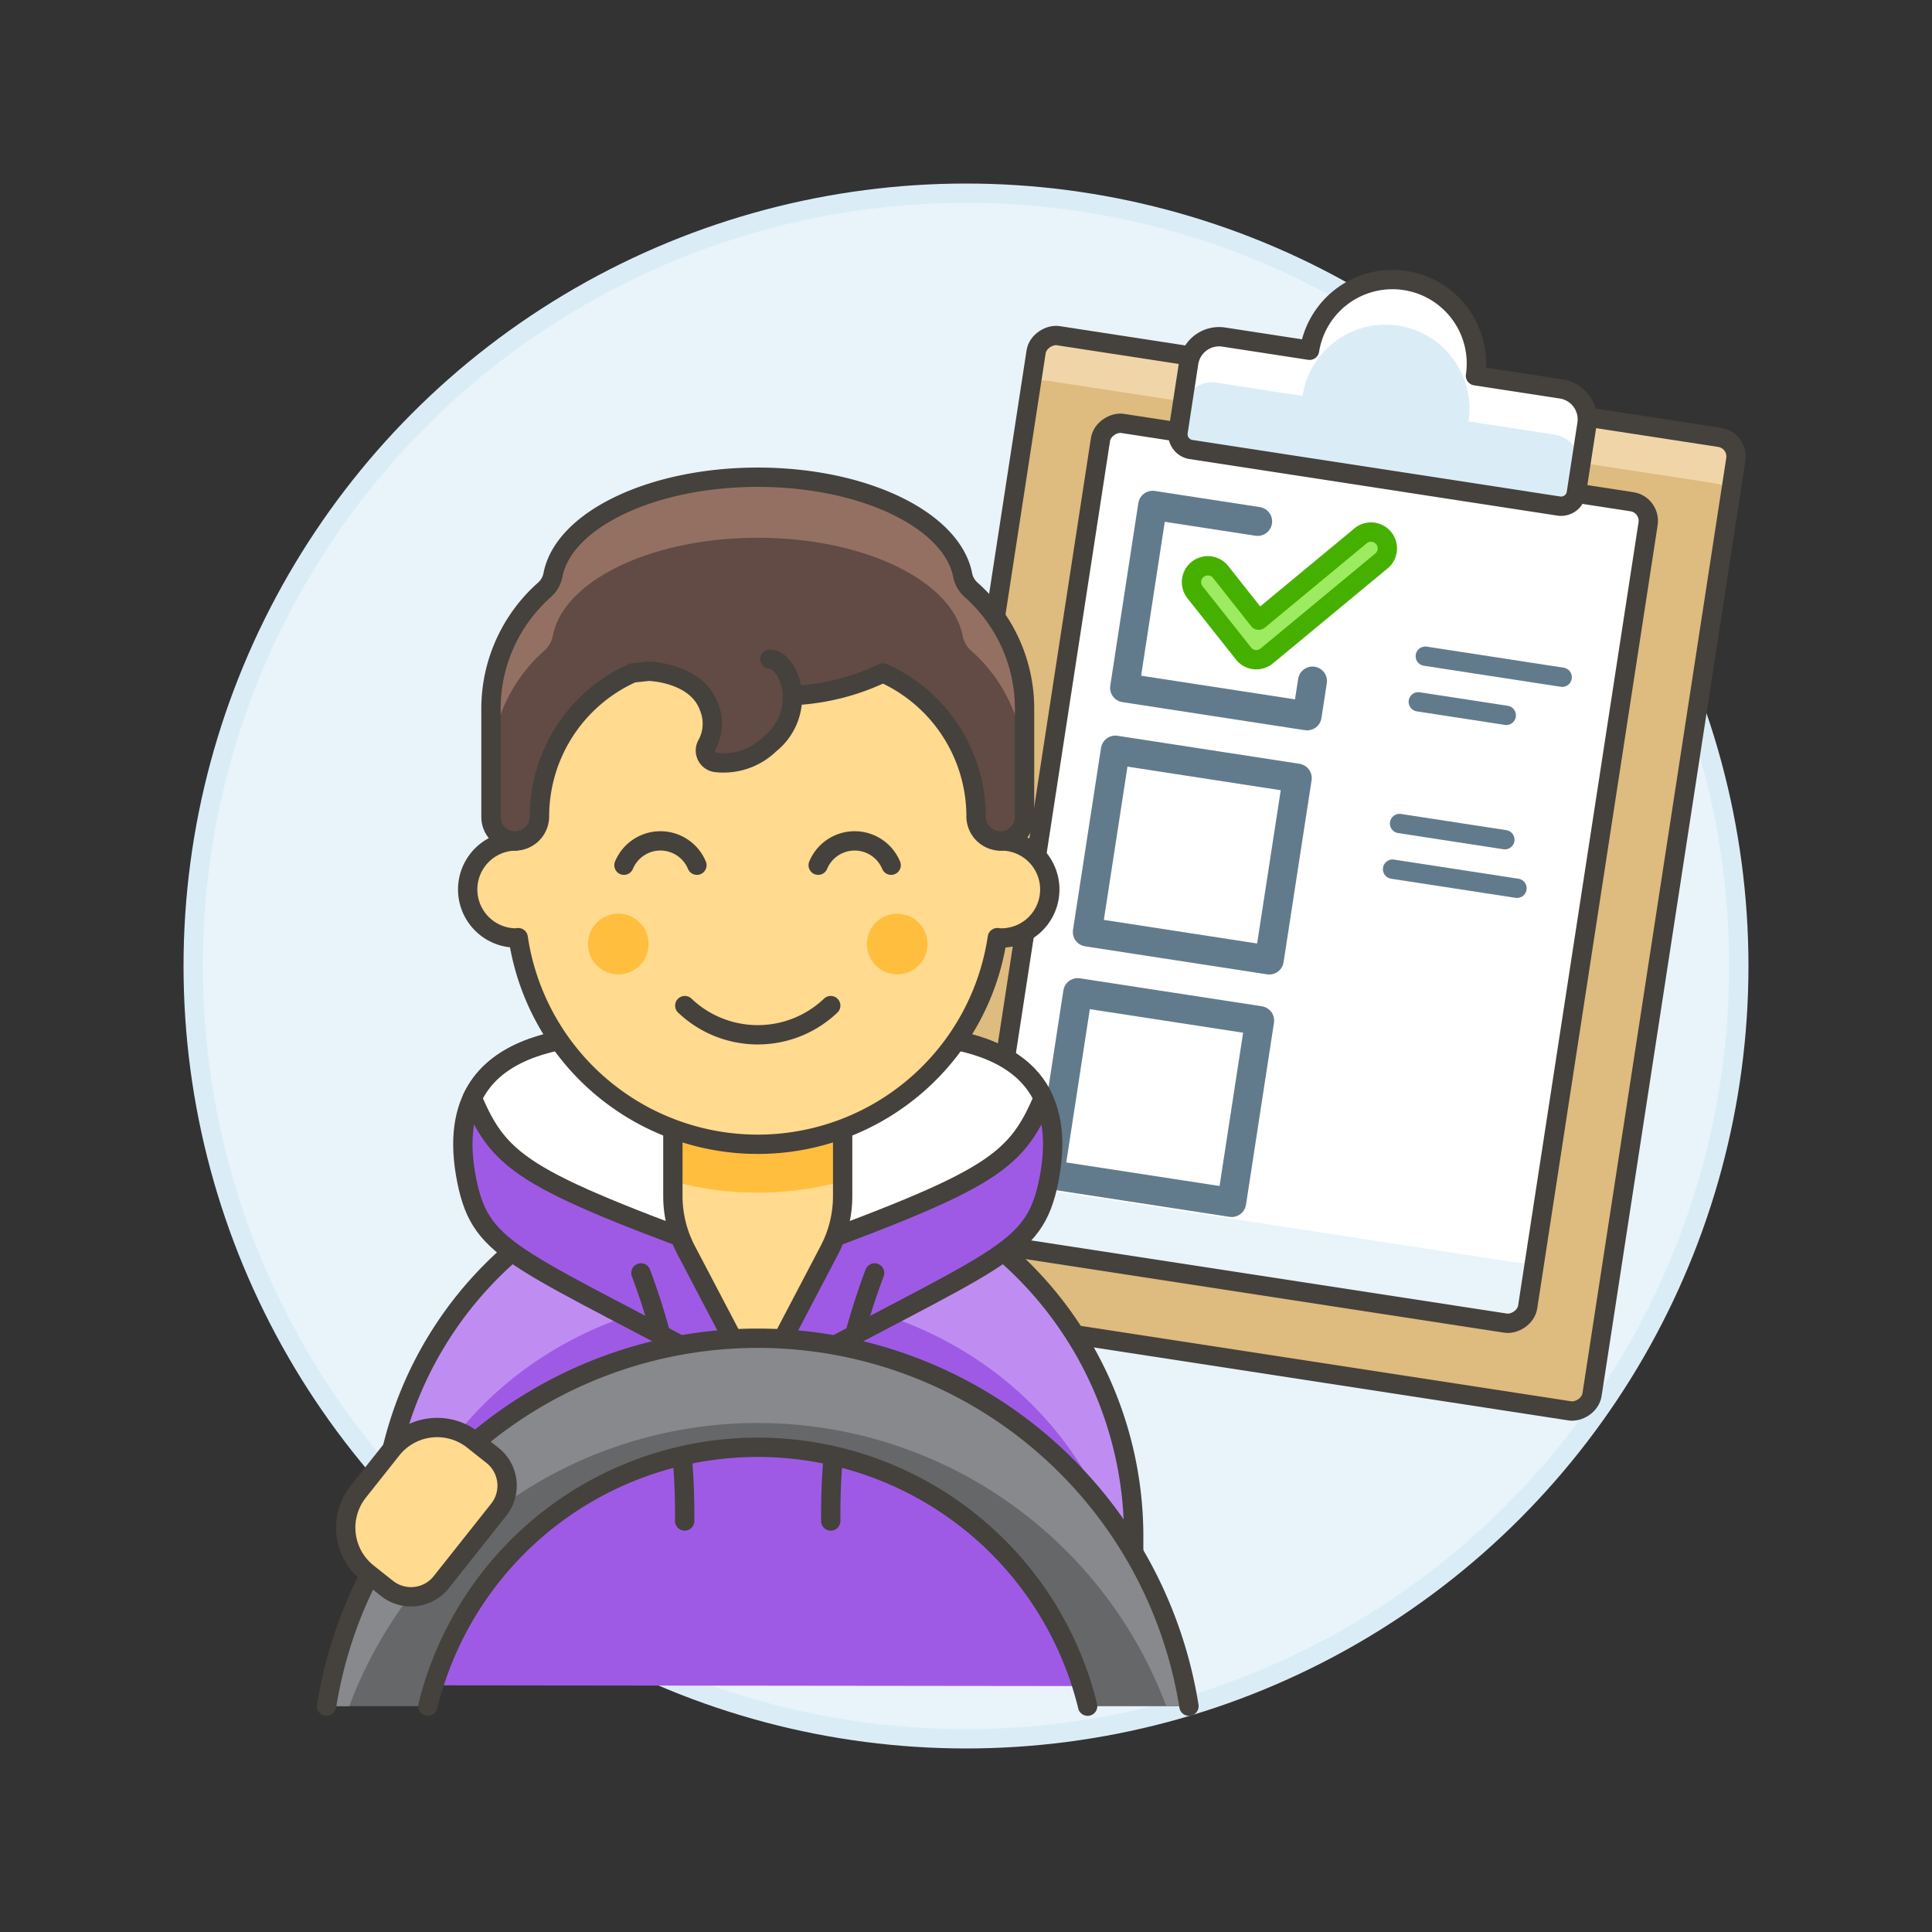 <svg xmlns="http://www.w3.org/2000/svg" viewBox="0 0 100 100"><rect x="0" y="0" width="100" height="100" fill="#333333" stroke="none"/><g class="nc-icon-wrapper"><defs/><circle class="a" cx="50" cy="50" r="40" fill="#e8f4fa" stroke="#daedf7" stroke-miterlimit="10"/><rect class="b" x="42.525" y="26.879" width="50.981" height="36.642" rx="1" transform="rotate(-81.26 68.016 45.2)" style="" fill="#debb7e"/><path class="c" d="M89.86 23.682a.9.9 0 0 0-.755-1.029l-34.432-5.294a.9.9 0 0 0-1.03.755l-.343 2.257a.8.8 0 0 1 .909-.666l34.642 5.326a.8.8 0 0 1 .666.908z" style="" fill="#f0d5a8"/><rect class="d" x="42.525" y="26.879" width="50.981" height="36.642" rx="1" transform="rotate(-81.26 68.016 45.2)" fill="none" stroke="#45413c" stroke-linecap="round" stroke-linejoin="round"/><rect class="e" x="46.508" y="30.862" width="43.015" height="28.677" rx="1" transform="rotate(-81.26 68.016 45.2)" style="" fill="#fff"/><path class="f" d="M79.525 64.7a.8.8 0 0 1-.909.666l-26.769-4.115a.8.8 0 0 1-.666-.908l-.468 3.044a.9.9 0 0 0 .755 1.029l26.56 4.084a.9.9 0 0 0 1.029-.755z" style="" fill="#e8f4fa"/><rect class="d" x="46.508" y="30.862" width="43.015" height="28.677" rx="1" transform="rotate(-81.26 68.016 45.2)" fill="none" stroke="#45413c" stroke-linecap="round" stroke-linejoin="round"/><path class="g" d="M76.371 19.449a4.345 4.345 0 0 0-8.589-1.32l-4.438-.682a1.593 1.593 0 0 0-1.817 1.332l-.55 3.579a.8.8 0 0 0 .666.908l19.039 2.927a.8.8 0 0 0 .909-.666l.55-3.579a1.593 1.593 0 0 0-1.333-1.816z" style="" fill="#daedf7"/><path class="e" d="M82.141 21.948a1.592 1.592 0 0 0-1.333-1.816l-4.437-.683a4.345 4.345 0 0 0-8.589-1.32l-4.438-.682a1.593 1.593 0 0 0-1.817 1.332l-.363 2.362a1.593 1.593 0 0 1 1.817-1.332l4.437.682a4.345 4.345 0 0 1 8.59 1.32l4.437.683a1.593 1.593 0 0 1 1.333 1.816z" style="" fill="#fff"/><path class="d" d="M76.371 19.449a4.345 4.345 0 0 0-8.589-1.32l-4.438-.682a1.593 1.593 0 0 0-1.817 1.332l-.55 3.579a.8.8 0 0 0 .666.908l19.039 2.927a.8.8 0 0 0 .909-.666l.55-3.579a1.593 1.593 0 0 0-1.333-1.816z" fill="none" stroke="#45413c" stroke-linecap="round" stroke-linejoin="round"/><path class="h" d="M67.934 35.251l-.278 1.802-9.447-1.452 1.452-9.448 5.434.835" fill="none" stroke-linecap="round" stroke-linejoin="round" stroke="#627b8c" stroke-width="1.5px"/><path class="h" d="M56.28 48.241l1.45-9.416 9.416 1.45-1.45 9.415z" fill="none" stroke-linecap="round" stroke-linejoin="round" stroke="#627b8c" stroke-width="1.5px"/><path class="h" d="M54.335 60.795l1.447-9.417 9.417 1.448-1.448 9.416z" fill="none" stroke-linecap="round" stroke-linejoin="round" stroke="#627b8c" stroke-width="1.5px"/><path class="i" d="M64.9 34.139a.845.845 0 0 1-.535-.312l-2.511-3.171a.846.846 0 1 1 1.327-1.05l1.971 2.494 5.226-4.327a.847.847 0 1 1 1.08 1.3l-5.892 4.879a.847.847 0 0 1-.629.19z" stroke-linecap="round" stroke-linejoin="round" fill="#9ceb60" stroke="#46b000"/><path class="j" d="M73.773 33.964l7.086 1.089" fill="none" stroke-linecap="round" stroke-linejoin="round" stroke="#627b8c"/><path class="j" d="M73.41 36.326l4.555.7" fill="none" stroke-linecap="round" stroke-linejoin="round" stroke="#627b8c"/><path class="j" d="M72.441 42.625l5.451.838" fill="none" stroke-linecap="round" stroke-linejoin="round" stroke="#627b8c"/><path class="j" d="M72.078 44.987l6.442.99" fill="none" stroke-linecap="round" stroke-linejoin="round" stroke="#627b8c"/><g><path class="k" d="M39.222 60.087a19.636 19.636 0 0 1 19.457 19.636v7.551l-38.914-.045v-7.506a19.635 19.635 0 0 1 19.457-19.636z" style="" fill="#9f5ae5"/><path class="l" d="M39.222 60.087a19.636 19.636 0 0 1 19.457 19.636v5.867c0-10.762-8.67-18.5-19.457-18.6-10.788.1-19.457 7.837-19.457 18.6v-5.867a19.635 19.635 0 0 1 19.457-19.636z" style="" fill="#bf8df2"/><path class="d" d="M19.765 87.229v-7.506a19.458 19.458 0 1 1 38.914 0v7.551" fill="none" stroke="#45413c" stroke-linecap="round" stroke-linejoin="round"/><path class="m" d="M39.222 54.2c-7.532-1.256-16.747-1.506-15.064 6.9.774 3.867 2.615 3.9 15.064 10.67C51.671 65 53.512 64.969 54.286 61.1c1.683-8.408-7.532-8.158-15.064-6.9z" stroke="#45413c" stroke-linecap="round" stroke-linejoin="round" fill="#9f5ae5"/><path class="n" d="M39.222 54.2c-5.928-.988-12.9-1.354-14.777 2.635 1.5 3.532 2.817 4.314 14.777 8.662C51.182 61.147 52.5 60.365 54 56.833c-1.88-3.989-8.85-3.623-14.778-2.633z" stroke="#45413c" stroke-linecap="round" stroke-linejoin="round" fill="#fff"/><path class="d" d="M33.174 65.886a35.642 35.642 0 0 1 2.265 12.84" fill="none" stroke="#45413c" stroke-linecap="round" stroke-linejoin="round"/><path class="o" d="M43.615 56.708v5.2a6.033 6.033 0 0 1-.708 2.839l-3.685 7.029-3.686-7.029a6.044 6.044 0 0 1-.708-2.839v-5.2z" style="" fill="#ffda8f"/><path class="p" d="M43.615 61.142a16.735 16.735 0 0 1-8.787 0v-4.434h8.787z" style="" fill="#ffbe3d"/><path class="d" d="M43.615 56.708v5.2a6.033 6.033 0 0 1-.708 2.839l-3.685 7.029-3.686-7.029a6.044 6.044 0 0 1-.708-2.839v-5.2z" fill="none" stroke="#45413c" stroke-linecap="round" stroke-linejoin="round"/><path class="d" d="M45.27 65.886A35.629 35.629 0 0 0 43 78.726" fill="none" stroke="#45413c" stroke-linecap="round" stroke-linejoin="round"/><g><path class="o" d="M51.774 43.528v-3.139a12.553 12.553 0 0 0-25.106 0v3.139a2.511 2.511 0 0 0 0 5.021c.053 0 .1-.012.154-.016a12.536 12.536 0 0 0 24.8 0c.053 0 .1.016.154.016a2.511 2.511 0 1 0 0-5.021z" style="" fill="#ffda8f"/><path class="d" d="M51.774 43.528v-3.139a12.553 12.553 0 0 0-25.106 0v3.139a2.511 2.511 0 0 0 0 5.021c.053 0 .1-.012.154-.016a12.536 12.536 0 0 0 24.8 0c.053 0 .1.016.154.016a2.511 2.511 0 1 0 0-5.021z" fill="none" stroke="#45413c" stroke-linecap="round" stroke-linejoin="round"/><circle class="p" cx="32.003" cy="48.863" r="1.569" style="" fill="#ffbe3d"/><circle class="p" cx="46.439" cy="48.863" r="1.569" style="" fill="#ffbe3d"/><path class="d" d="M35.445 52.05a5.476 5.476 0 0 0 7.553 0" fill="none" stroke="#45413c" stroke-linecap="round" stroke-linejoin="round"/><path class="d" d="M36.072 44.783a2.045 2.045 0 0 0-3.776 0" fill="none" stroke="#45413c" stroke-linecap="round" stroke-linejoin="round"/><path class="d" d="M46.125 44.783a2.045 2.045 0 0 0-3.776 0" fill="none" stroke="#45413c" stroke-linecap="round" stroke-linejoin="round"/><path class="q" d="M53.031 36.677v5.611a1.246 1.246 0 0 1-1.243 1.243 1.278 1.278 0 0 1-1.268-1.293 8.137 8.137 0 0 0-4.82-7.406A12.026 12.026 0 0 1 41.105 36h-.088a3.089 3.089 0 0 1-1.167 2.51 3.431 3.431 0 0 1-2.812.954.623.623 0 0 1-.427-.954 2.261 2.261 0 0 0 .1-1.883c-.628-1.833-3.139-1.883-3.139-1.883l-.828.088a8.136 8.136 0 0 0-4.82 7.406 1.278 1.278 0 0 1-1.268 1.293 1.246 1.246 0 0 1-1.243-1.243v-5.611a8.217 8.217 0 0 1 2.774-6.151 1.384 1.384 0 0 0 .44-.791c.564-2.824 5.1-5.034 10.594-5.034s10.018 2.21 10.6 5.034a1.384 1.384 0 0 0 .44.791 8.217 8.217 0 0 1 2.77 6.151z" style="" fill="#614b44"/><path class="d" d="M41.017 36c-.037-1.042-.64-1.883-1.167-1.883" fill="none" stroke="#45413c" stroke-linecap="round" stroke-linejoin="round"/><path class="r" d="M50.251 30.527a1.407 1.407 0 0 1-.431-.79c-.575-2.832-5.1-5.039-10.6-5.039s-10.023 2.207-10.6 5.039a1.407 1.407 0 0 1-.431.79 8.177 8.177 0 0 0-2.779 6.147v3.138a8.179 8.179 0 0 1 2.779-6.147 1.4 1.4 0 0 0 .431-.79c.575-2.832 5.1-5.039 10.6-5.039s10.024 2.207 10.6 5.039a1.4 1.4 0 0 0 .431.79 8.179 8.179 0 0 1 2.779 6.147v-3.138a8.177 8.177 0 0 0-2.779-6.147z" style="" fill="#947063"/><path class="d" d="M53.031 36.677v5.611a1.246 1.246 0 0 1-1.243 1.243 1.278 1.278 0 0 1-1.268-1.293 8.137 8.137 0 0 0-4.82-7.406A12.026 12.026 0 0 1 41.105 36h-.088a3.089 3.089 0 0 1-1.167 2.51 3.431 3.431 0 0 1-2.812.954.623.623 0 0 1-.427-.954 2.261 2.261 0 0 0 .1-1.883c-.628-1.833-3.139-1.883-3.139-1.883l-.828.088a8.136 8.136 0 0 0-4.82 7.406 1.278 1.278 0 0 1-1.268 1.293 1.246 1.246 0 0 1-1.243-1.243v-5.611a8.217 8.217 0 0 1 2.774-6.151 1.384 1.384 0 0 0 .44-.791c.564-2.824 5.1-5.034 10.594-5.034s10.018 2.21 10.6 5.034a1.384 1.384 0 0 0 .44.791 8.217 8.217 0 0 1 2.77 6.151z" fill="none" stroke="#45413c" stroke-linecap="round" stroke-linejoin="round"/></g><g><path class="s" d="M22.146 88.311a17.579 17.579 0 0 1 34.15 0h5.244a22.6 22.6 0 0 0-44.637 0z" style="" fill="#656769"/><path class="t" d="M18.078 88.311a22.579 22.579 0 0 1 42.287 0h1.175a22.6 22.6 0 0 0-44.637 0z" style="" fill="#87898c"/><path class="d" d="M61.54 88.311a22.6 22.6 0 0 0-44.637 0" fill="none" stroke="#45413c" stroke-linecap="round" stroke-linejoin="round"/><path class="d" d="M22.146 88.311a17.579 17.579 0 0 1 34.15 0" fill="none" stroke="#45413c" stroke-linecap="round" stroke-linejoin="round"/></g><path class="u" d="M25.815 78.14l-2.974 3.751a2 2 0 0 1-2.81.325l-1-.793a3 3 0 0 1-.487-4.215l1.732-2.184a3 3 0 0 1 4.214-.487l1 .793a2 2 0 0 1 .325 2.81z" stroke="#45413c" stroke-linecap="round" stroke-linejoin="round" fill="#ffda8f"/></g></g></svg>